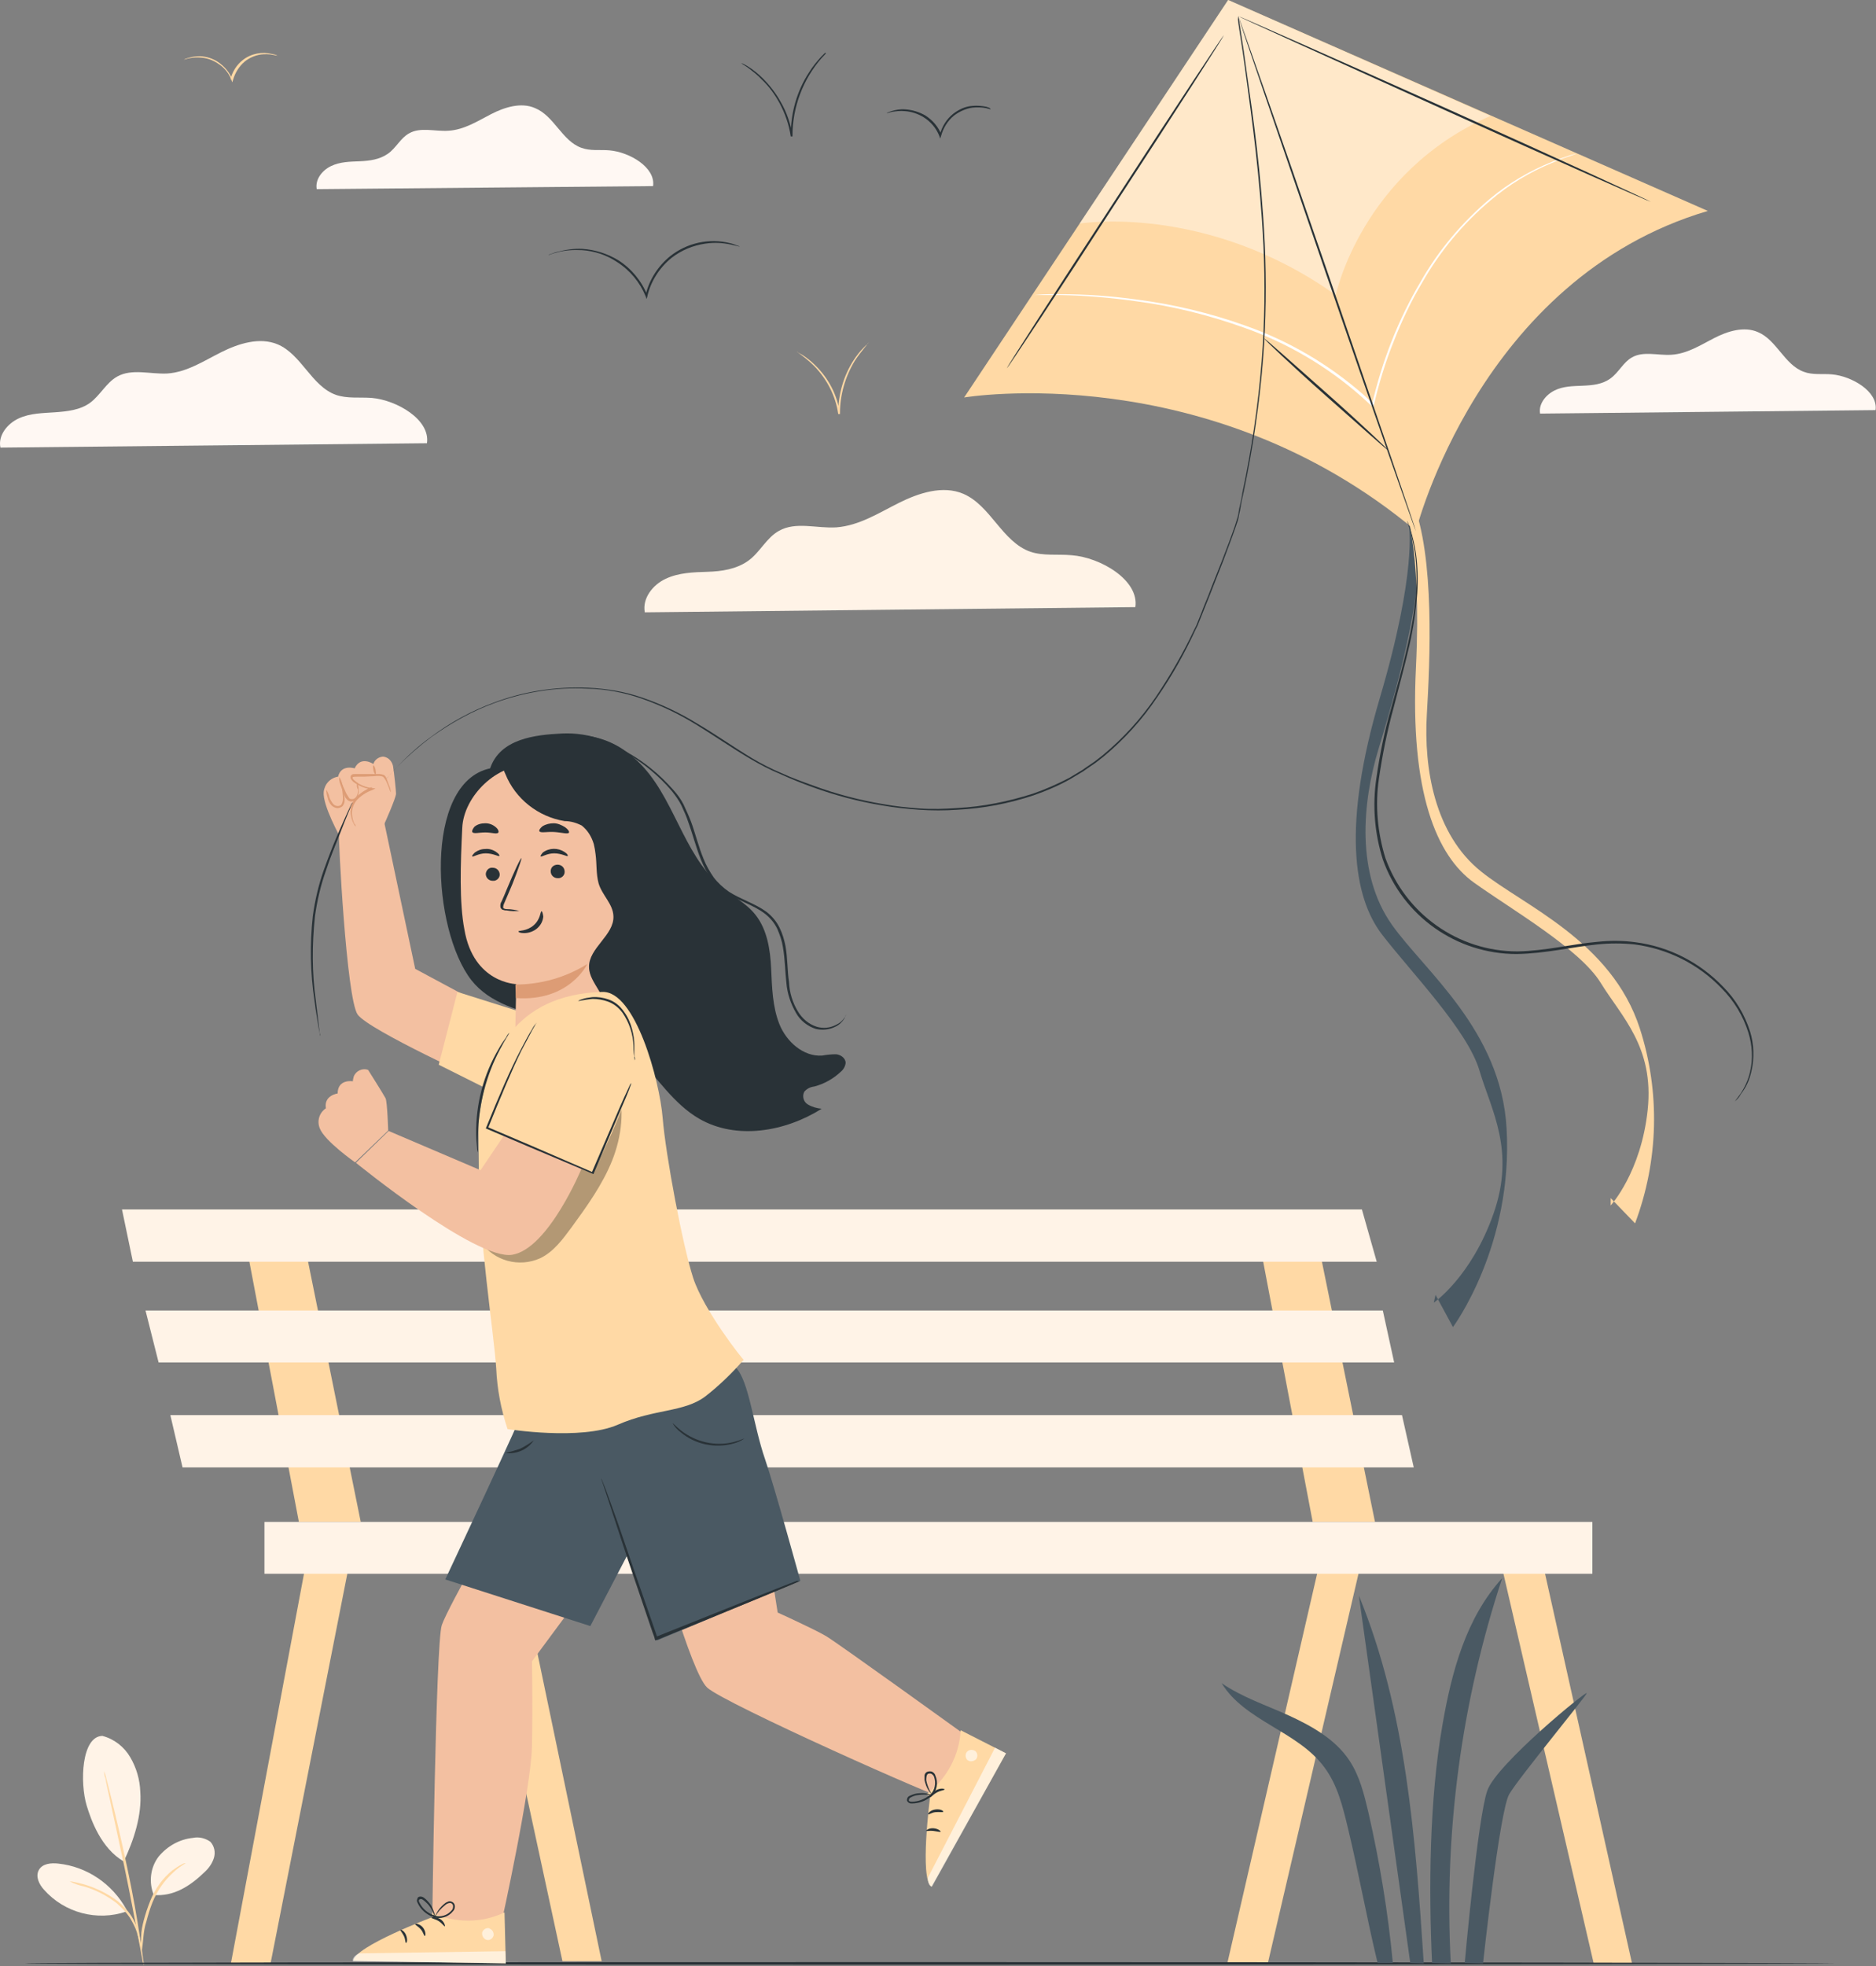 <?xml version="1.0" encoding="UTF-8"?> <!-- Generator: Adobe Illustrator 22.1.0, SVG Export Plug-In . SVG Version: 6.00 Build 0) --> <svg xmlns="http://www.w3.org/2000/svg" xmlns:xlink="http://www.w3.org/1999/xlink" x="0px" y="0px" viewBox="0 0 430.6 451.1" xml:space="preserve"><rect x="0" y="0" width="430.6" height="451.1" fill="#808080" stroke="none"/> <g id="Layer_1"> </g> <g id="Layer_2"> <g> <g id="freepik--background-complete--inject-69_1_"> <path fill="#FFF8F3" d="M149.9,42.7c0.6-4.3-5.4-7.8-10-8.2c-2.2-0.2-4.4,0.2-6.5-0.6c-4.4-1.6-6.2-7.3-10.6-9.1 c-3.2-1.4-7-0.2-10.1,1.4s-6.2,3.6-9.8,3.8c-3.1,0.2-6.4-0.9-9,0.6c-2,1.1-3,3.4-4.9,4.7s-4.1,1.6-6.4,1.7s-4.5,0.1-6.6,1.1 s-3.7,3.1-3.3,5.3L149.9,42.7z"></path> <path fill="#FFF8F3" d="M430.5,94.1c0.6-4.3-5.5-7.8-10-8.2c-2.2-0.2-4.4,0.2-6.5-0.6c-4.4-1.6-6.2-7.3-10.5-9.1 c-3.2-1.4-7-0.2-10.1,1.4s-6.2,3.6-9.8,3.8c-3,0.2-6.4-0.9-9,0.6c-2,1.1-3,3.4-4.9,4.8s-4.1,1.6-6.4,1.7s-4.5,0.1-6.5,1.1 s-3.7,3.1-3.3,5.3L430.5,94.1z"></path> <path fill="#FFF3E7" d="M260.6,139.3c0.9-6.2-8-11.4-14.6-11.9c-3.2-0.3-6.5,0.2-9.5-0.8c-6.5-2.3-9.1-10.6-15.4-13.3 c-4.7-2-10.2-0.2-14.8,2.1s-9.1,5.2-14.3,5.6c-4.5,0.3-9.3-1.4-13.2,0.8c-2.9,1.6-4.4,5-7.1,6.9s-6,2.4-9.3,2.5s-6.6,0.2-9.6,1.6 s-5.4,4.5-4.8,7.7L260.6,139.3z"></path> <path fill="#FFF8F3" d="M98,101.7c0.8-5.4-6.9-9.9-12.7-10.4c-2.8-0.2-5.6,0.2-8.2-0.7c-5.6-2-7.9-9.3-13.4-11.6 c-4.1-1.7-8.9-0.2-12.9,1.8s-7.9,4.6-12.4,4.9c-3.9,0.2-8.1-1.2-11.5,0.7c-2.5,1.4-3.9,4.3-6.2,6s-5.3,2-8.1,2.2S6.9,94.8,4.3,96 s-4.8,3.9-4.2,6.7L98,101.7z"></path> <polygon fill="#FFD9A5" points="303.7,355.1 281.7,450.5 291,450.5 313,356 "></polygon> <polygon fill="#FFD9A5" points="343.7,355.1 365.8,450.5 374.6,450.5 353.3,355.1 "></polygon> <polygon fill="#FFD9A5" points="288.8,283.5 301.3,349.2 315.6,349.2 302.2,283.5 "></polygon> <polygon fill="#FFD9A5" points="70.9,355.1 53,450.5 62.1,450.5 80.9,355.1 "></polygon> <polygon fill="#FFD9A5" points="108.6,355.1 129.1,450 138.1,450 118.3,355.1 "></polygon> <polygon fill="#FFD9A5" points="56.1,283.5 68.6,349.2 82.8,349.2 69.5,283.5 "></polygon> <polygon fill="#FFF3E7" points="28,277.5 30.5,289.5 316,289.5 312.6,277.5 "></polygon> <polygon fill="#FFF3E7" points="33.4,300.7 36.4,312.6 320,312.6 317.4,300.7 "></polygon> <polygon fill="#FFF3E7" points="39.1,324.7 41.9,336.7 324.5,336.7 321.8,324.7 "></polygon> <rect x="60.7" y="349.2" fill="#FFF3E7" width="304.8" height="11.9"></rect> <path fill="#FFF3E7" d="M23.5,398.3c2.7,0.7,5,2.5,6.4,4.9c1.4,2.4,2.2,5.1,2.3,7.9c0.4,5.4-1.5,11.2-3.8,16 c-5.2-3-7.5-9.5-8.5-12.8C18.3,409,18.7,398.4,23.5,398.3"></path> <path fill="#FFF3E7" d="M35.3,434.8c-1.2-2.9-0.8-6.3,1.1-8.8c2-2.4,4.8-4,7.9-4.3c1.4-0.3,2.9,0.1,4,0.9c0.9,1,1.2,2.4,0.8,3.7 c-0.4,1.3-1.2,2.4-2.2,3.3C43.6,432.8,39.8,435.2,35.3,434.8"></path> <path fill="#FFD9A5" d="M32.5,447.9c-0.1-1.2-0.2-2.4-0.1-3.5c0-1.3,0.3-2.6,0.6-3.8c0.4-1.5,0.9-3,1.5-4.5 c1.1-2.7,2.8-5.1,5-6.9c0.7-0.5,1.4-1,2.2-1.4c0.3-0.2,0.6-0.3,0.9-0.3c0,0.1-1.2,0.6-2.8,2.1c-2.1,1.9-3.7,4.2-4.8,6.9 c-0.6,1.5-1,2.9-1.4,4.4c-0.4,1.2-0.6,2.5-0.7,3.7C32.8,445.6,32.7,446.8,32.5,447.9z"></path> <path fill="#FFD9A5" d="M23.9,406.4c0.2,0.6,0.4,1.1,0.5,1.7c0.3,1.1,0.7,2.7,1.2,4.7c1,4,2.3,9.6,3.6,15.7s2.3,11.8,2.9,15.9 c0.3,2,0.6,3.7,0.7,4.8c0.1,0.6,0.2,1.2,0.2,1.8c-0.2-0.6-0.3-1.2-0.4-1.8l-0.9-4.8c-0.8-4.1-1.8-9.6-3.1-15.8 s-2.5-11.6-3.4-15.8c-0.4-1.9-0.8-3.5-1-4.8C24,407.6,23.9,407,23.9,406.4z"></path> <path fill="#FFF3E7" d="M29,438.1c-3.2-5.8-9-9.8-15.6-10.5c-1.7-0.2-3.7,0-4.5,1.5s0.1,3.3,1.2,4.5c4.7,5.3,12.2,7.3,18.9,5"></path> <path fill="#FFD9A5" d="M16,431.7c0.3,0,0.6,0,0.9,0.1c0.6,0.1,1.4,0.3,2.5,0.6c2.7,0.8,5.3,2.1,7.6,3.8c1.2,1,2.3,2.1,3.2,3.5 c1.1,1.8,1.8,3.9,2.1,6c0.1,0.3,0.1,0.6,0,0.9c-0.1,0-0.3-1.3-0.9-3.3c-0.4-1.2-1-2.3-1.6-3.3c-0.8-1.2-1.9-2.3-3-3.3 c-2.2-1.7-4.7-3-7.3-3.8C18.1,432.6,17,432.2,16,431.7z"></path> <path fill="#FFD9A5" d="M63.7,12.8c0,0-0.4-0.1-1-0.2c-0.9-0.2-1.9-0.2-2.8-0.1c-1.4,0.2-2.7,0.8-3.7,1.6 c-1.3,1.1-2.2,2.5-2.7,4.2l0,0l-0.2,0.6l-0.2-0.6c-0.6-1.6-1.7-2.9-3.2-3.8c-1.2-0.8-2.5-1.2-3.9-1.3c-1.3-0.1-2.6,0.1-3.8,0.5 c0.3-0.2,0.6-0.3,1-0.4c0.9-0.3,1.9-0.4,2.8-0.4c1.4,0.1,2.8,0.5,4,1.3c1.5,1,2.7,2.4,3.3,4h-0.4l0,0c0.4-1.7,1.4-3.3,2.8-4.4 c1.9-1.5,4.4-2,6.8-1.4C63.1,12.5,63.4,12.6,63.7,12.8z"></path> <path fill="#FFD9A5" d="M199.4,78.6c-0.3,0.4-0.6,0.7-0.9,1.1c-0.8,1-1.6,2-2.3,3.1c-2.2,3.6-3.4,7.8-3.4,12v0.2h-0.4 c-0.6-4.2-2.6-8-5.5-11c-1.2-1.2-2.6-2.3-4-3.3c0.1,0,0.2,0.1,0.3,0.2c0.2,0.1,0.5,0.3,0.9,0.5c1.1,0.7,2.1,1.5,3,2.4 c3.1,3,5.1,6.9,5.7,11.1h-0.4v-0.1c0-4.3,1.2-8.5,3.5-12.1c0.7-1.1,1.5-2.1,2.4-3c0.3-0.3,0.6-0.6,0.8-0.7 C199.2,78.7,199.3,78.7,199.4,78.6z"></path> </g> <g id="freepik--Floor--inject-69_1_"> <path fill="#293237" d="M421.4,450.5c0,0.1-93.1,0.3-207.9,0.3S5.7,450.7,5.7,450.5s93.1-0.3,207.9-0.3S421.4,450.4,421.4,450.5z "></path> </g> <g id="freepik--Birds--inject-69_1_"> <path fill="#293237" d="M169.8,56.6c0,0-0.7-0.2-2.1-0.5c-1.9-0.4-3.8-0.5-5.8-0.2c-2.8,0.4-5.5,1.5-7.8,3.3 c-2.7,2.2-4.7,5.3-5.5,8.7V68l-0.2,0.6l-0.2-0.6c-1.3-3.2-3.6-6-6.6-7.9c-2.4-1.6-5.1-2.5-8-2.7c-1.9-0.1-3.9,0-5.7,0.5 c-1.3,0.3-2,0.7-2,0.6c0.2-0.1,0.3-0.2,0.5-0.2c0.5-0.2,1-0.4,1.5-0.5c1.9-0.5,3.8-0.8,5.8-0.7c2.9,0.2,5.7,1.1,8.2,2.6 c3,1.9,5.4,4.8,6.7,8.1h-0.4v-0.1c0.8-3.5,2.8-6.6,5.6-8.9c3.9-3.1,9-4.2,13.8-3c0.5,0.1,1,0.3,1.5,0.5 C169.5,56.4,169.7,56.5,169.8,56.6z"></path> <path fill="#293237" d="M227.4,25.1c0,0-0.4-0.1-1.1-0.3c-1-0.2-2.1-0.2-3.1-0.1c-1.5,0.2-3,0.9-4.2,1.8c-1.5,1.2-2.5,2.9-3,4.7 l0,0l-0.2,0.6l-0.2-0.6c-0.7-1.8-2-3.3-3.6-4.3c-1.3-0.8-2.8-1.3-4.3-1.4c-1-0.1-2.1,0-3.1,0.2c-0.7,0.2-1.1,0.3-1.1,0.3 s0.1-0.1,0.3-0.2c0.3-0.1,0.5-0.2,0.8-0.3c1-0.3,2.1-0.5,3.2-0.4c1.6,0.1,3.2,0.6,4.6,1.4c1.7,1.1,3,2.6,3.7,4.5h-0.4v0 c0.5-2,1.6-3.7,3.1-4.9c1.3-1,2.8-1.7,4.4-1.8c1.1-0.1,2.2,0,3.2,0.2c0.3,0.1,0.6,0.2,0.8,0.3C227.3,25,227.4,25.1,227.4,25.1z"></path> <path fill="#293237" d="M189.7,12.1c0,0-0.4,0.5-1.1,1.2c-4.3,4.9-6.7,11.3-6.7,17.8v0.2h-0.4c-0.4-2.7-1.3-5.3-2.6-7.7 c-1.1-2-2.4-3.8-4-5.3c-1-1.1-2.2-2-3.4-2.9c-0.5-0.3-0.9-0.6-1.4-0.9c0.1,0,0.2,0.1,0.4,0.1c0.2,0.1,0.6,0.3,1.1,0.6 c1.3,0.8,2.5,1.8,3.5,2.8c1.6,1.6,3,3.4,4.1,5.4c1.4,2.4,2.3,5.1,2.7,7.8h-0.4v-0.2c0-5.1,1.4-10.1,4.2-14.4 c0.8-1.3,1.8-2.5,2.8-3.6c0.4-0.4,0.7-0.7,0.9-0.9C189.5,12.3,189.6,12.2,189.7,12.1z"></path> </g> <g id="freepik--Plant--inject-69_1_"> <path fill="#4A5963" d="M311.9,366.1c3.9,28.1,7.9,56.2,11.8,84.3l3.1,0.1C324.9,421.8,322.8,392.6,311.9,366.1z"></path> <path fill="#4A5963" d="M344.8,362.1c-8.3,9.1-11.6,21.5-13.7,33.6c-3,17.1-3.2,37.4-2.4,54.7l4.3,0.1 C331.4,420.6,335.4,390.6,344.8,362.1z"></path> <path fill="#4A5963" d="M314.1,415.9c-1-4.2-2-8.4-4.4-12c-3.2-4.8-8.5-7.8-13.7-10.2s-10.8-4.2-15.6-7.5 c5.3,8.7,17.4,11,23.5,19.2c3.1,4.1,4.3,9.1,5.5,14.1c2.6,10.8,4.2,20.1,6.8,30.9h3.5C318.6,438.8,316.7,427.3,314.1,415.9z"></path> <path fill="#4A5963" d="M336.2,450.4c0,0,3-33.5,5.2-39.6s23-23.1,22.8-22.3s-15.6,19.4-17.8,23.2s-6,38.8-6,38.8L336.2,450.4z"></path> </g> <g id="freepik--Character--inject-69_1_"> <path fill="#F3C0A1" d="M77.8,191c-0.2,0.6,1.7,38.2,4.3,41.8s29.2,15.7,29.2,15.7l7.1-13.8l-23.1-12.4l-7.1-33.6L77.8,191z"></path> <polygon fill="#FFD9A5" points="124,233.6 105,227.6 100.7,244.3 113.1,250.5 "></polygon> <path fill="#F3C0A1" d="M117.3,343.5c-0.4,0.6-14.5,25.2-15.9,29.4s-2.2,69.3-2.2,69.3l15.9-1c0,0,6.8-30.8,7-40.5s0-19.5,0-19.5 l22.2-30L117.3,343.5z"></path> <path fill="#F3C0A1" d="M150.6,354.4c0,0,7.9,29.2,11.7,32.8s54.6,26.2,54.6,25.4s4.8-14.4,4.8-14.4s-29.4-21.2-32.1-22.8 s-11.1-5.4-11.1-5.4l-3.2-20.4L150.6,354.4z"></path> <path fill="#4A5963" d="M131.9,323c0,0.6,18.9,53.4,18.9,53.4l32.9-13.7c0,0-5.9-21.5-8.1-27.9c-2.7-7.8-3.7-18-6.7-21 c-1.8-1.8-3.3-3.8-4.6-5.9L131.9,323z"></path> <path fill="#4A5963" d="M120.4,322.8c0.2,0.5-18.2,39.6-18.2,39.6l33.3,10.7l9.6-18.4l-5.3-26.5L120.4,322.8z"></path> <path fill="#293237" d="M183.7,362.7c-0.2,0.1-0.4,0.2-0.6,0.3l-1.9,0.8l-7,2.9l-23.5,9.6l-0.3,0.1l-0.1-0.3 c-0.1-0.5-0.3-1-0.5-1.5c-3.3-9.7-6.3-18.5-8.4-25l-2.5-7.6c-0.3-0.9-0.5-1.5-0.7-2.1c-0.1-0.2-0.2-0.5-0.2-0.7 c0,0,0.1,0.2,0.3,0.7l0.8,2l2.7,7.5c2.2,6.4,5.2,15.2,8.6,24.9l0.5,1.5l-0.4-0.2l23.5-9.4l7.1-2.8l1.9-0.7 C183.3,362.8,183.5,362.8,183.7,362.7z"></path> <path fill="#293237" d="M170.8,330.1c-0.7,0.5-1.6,0.9-2.4,1.1c-4.3,1.2-8.9,0.2-12.2-2.6c-0.7-0.5-1.3-1.2-1.8-2 c0.1-0.1,0.7,0.7,2,1.7c3.4,2.6,7.8,3.6,11.9,2.6C169.9,330.5,170.8,330,170.8,330.1z"></path> <path fill="#293237" d="M122.5,330.5c-1.4,2.1-3.9,3.2-6.5,2.9c1.2-0.3,2.3-0.6,3.4-1C120.5,331.9,121.5,331.2,122.5,330.5z"></path> <path fill="#293237" d="M112.5,176.3c2.3-6.8,10.3-7.7,16.5-8c6.4-0.3,12.6,2,17.3,6.3c8.4,7.9,10.3,21.2,19.1,28.7 c2.6,2.3,5.9,3.9,8,6.6c2.7,3.4,3.4,8,3.6,12.3s0.3,8.8,1.9,12.8s5.5,7.5,9.8,7.2c1.1-0.2,2.2-0.3,3.2-0.3c1.1,0.1,2.2,0.9,2.2,2 c-0.1,0.8-0.5,1.5-1.1,2c-1.7,1.6-3.8,2.8-6.1,3.4c-0.9,0.1-1.7,0.5-2.3,1.2c-0.5,1-0.2,2.3,0.8,2.9c1,0.6,2.1,0.9,3.2,1 c-8.4,5.3-19.6,7.2-28.1,2.3c-5.9-3.4-9.7-9.5-14.5-14.5c-9.4-9.9-29.4-6.6-37.8-17.3C99.2,213.4,97.1,179.6,112.5,176.3"></path> <path fill="#F3C0A1" d="M106.1,190c0.3-7.4,8.2-15,15.6-14.3l24,4.1v4l-0.6,49.4l0,0c0,0-1.8,16-15.2,15.3 c-12.1-0.6-11.6-13.4-11.6-13.4l0.2-9.3c0,0-9.8-0.2-11.9-12.5C105.4,207.1,105.7,198.2,106.1,190z"></path> <path fill="#293237" d="M111.5,200.5c0,0.9,0.7,1.6,1.6,1.6c0.8,0.1,1.6-0.6,1.6-1.4c0,0,0,0,0,0c0-0.9-0.7-1.6-1.6-1.6 C112.3,199,111.6,199.6,111.5,200.5C111.5,200.5,111.5,200.5,111.5,200.5z"></path> <path fill="#293237" d="M108.4,196.5c0.2,0.2,1.4-0.7,3.1-0.7s3,0.8,3.1,0.6s-0.1-0.5-0.7-0.9c-0.7-0.5-1.6-0.8-2.5-0.7 c-0.9,0-1.7,0.3-2.4,0.8C108.5,196.1,108.3,196.4,108.4,196.5z"></path> <path fill="#293237" d="M126.4,199.9c0,0.9,0.7,1.6,1.6,1.6c0.8,0.1,1.6-0.6,1.6-1.4c0,0,0,0,0-0.1c0-0.9-0.7-1.6-1.6-1.6 C127.1,198.4,126.4,199,126.4,199.9C126.4,199.9,126.4,199.9,126.4,199.9z"></path> <path fill="#293237" d="M124.1,196.5c0.2,0.2,1.4-0.7,3.1-0.7s3,0.8,3.1,0.6s-0.1-0.5-0.7-0.9c-1.5-1-3.5-1-5,0.1 C124.2,196.1,124,196.4,124.1,196.5z"></path> <path fill="#293237" d="M119.2,209c-0.9-0.2-1.8-0.4-2.8-0.4c-0.4,0-0.9-0.1-0.9-0.4s0.1-0.7,0.3-1.1l1.2-2.8 c0.5-1,2.7-6.8,2.7-7.4c-0.2-0.1-1.7,3.1-3.4,7.2c-0.4,1-0.8,1.9-1.2,2.8c-0.3,0.4-0.3,1-0.2,1.4c0.2,0.3,0.4,0.5,0.7,0.5 c0.2,0.1,0.5,0.1,0.7,0.1C117.3,209.1,118.2,209.1,119.2,209z"></path> <path fill="#DD9C75" d="M118.3,225.9c5.8,0,11.5-1.6,16.5-4.7c0,0-4.1,8.7-16.4,7.8L118.3,225.9z"></path> <path fill="#293237" d="M124.3,209.1c-0.3,0-0.2,1.8-1.8,3.2s-3.5,1.2-3.5,1.4s0.4,0.4,1.3,0.4c1.1,0,2.2-0.4,3-1.1 c0.8-0.7,1.3-1.6,1.4-2.7C124.6,209.5,124.4,209,124.3,209.1z"></path> <path fill="#293237" d="M123.8,190.7c0.2,0.5,1.7,0.1,3.4,0.2s3.3,0.6,3.4,0.1c0.1-0.2-0.2-0.7-0.9-1.2c-0.8-0.5-1.7-0.9-2.6-0.9 c-0.9,0-1.8,0.2-2.6,0.7C123.9,190.1,123.7,190.5,123.8,190.7z"></path> <path fill="#293237" d="M108.4,190.9c0.3,0.5,1.5,0.1,3,0.1s2.7,0.5,3,0c0.1-0.2,0-0.7-0.6-1.2c-0.7-0.6-1.5-0.9-2.4-0.9 c-0.9,0-1.8,0.2-2.5,0.8C108.5,190.2,108.3,190.6,108.4,190.9z"></path> <path fill="#293237" d="M150.9,187.8h-0.5c0.2-3.1-0.3-6.2-1.5-9c-2.2-5-7.1-8.4-12.2-9.6s-10.4-0.7-15.5,0.4 c-2.4,0.5-5.2,1.6-5.8,4.1c-0.2,1.3,0,2.7,0.6,3.9c2.3,5.7,7.5,9.8,13.6,10.8c1.4,0,2.7,0.4,3.9,1c1.4,1.1,2.3,2.6,2.8,4.3 c0.2,0.8,0.3,1.5,0.4,2.3c0.3,2.2,0.1,4.5,0.7,6.7c0.8,2.7,3.3,4.7,3.4,7.5c0.2,4.4-5.7,7.3-5.6,11.7c0,1.9,1.2,3.6,2.2,5.3 s1.8,3.7,1,5.5c-0.5,0.9-1.1,1.7-1.7,2.5c-1.6,2.8,0.3,6.8,3.4,7.9s6.6-0.1,9-2.4s3.7-5.3,4.8-8.4 C158.8,217.6,157.7,201.6,150.9,187.8z"></path> <path fill="#293237" d="M194.2,232.8c0,0,0,0.1-0.1,0.2c-0.1,0.2-0.2,0.5-0.3,0.7c-0.5,0.8-1.2,1.5-2.1,1.9 c-1.4,0.7-3,0.8-4.4,0.5c-1.9-0.6-3.6-1.9-4.6-3.7c-1.2-2.1-2-4.4-2.2-6.9c-0.3-2.6-0.3-5.4-0.8-8.2c-0.2-1.4-0.7-2.8-1.3-4.2 c-0.7-1.4-1.6-2.5-2.9-3.5c-2.5-1.9-5.7-2.8-8.6-4.6c-1.4-0.9-2.7-2.1-3.7-3.4c-0.9-1.3-1.7-2.8-2.3-4.3c-1.2-3-1.9-5.9-2.9-8.6 c-0.4-1.3-1-2.6-1.6-3.9c-0.6-1.2-1.4-2.3-2.2-3.3c-1.5-1.8-3.3-3.5-5.1-5c-2.7-2.2-5.6-4-8.7-5.5c-0.9-0.4-1.7-0.7-2.6-1 l-0.7-0.2l-0.2-0.1c1.3,0.2,2.5,0.6,3.6,1.2c3.2,1.4,6.2,3.2,8.9,5.4c1.9,1.5,3.6,3.2,5.2,5c0.9,1,1.7,2.1,2.3,3.3 c0.6,1.3,1.2,2.6,1.7,3.9c1,2.7,1.7,5.7,2.9,8.6c0.6,1.5,1.4,2.9,2.3,4.2c1,1.3,2.2,2.4,3.5,3.3c2.8,1.8,6,2.7,8.6,4.6 c1.3,1,2.3,2.2,3,3.6c0.7,1.4,1.1,2.8,1.4,4.3c0.5,2.9,0.4,5.7,0.8,8.2c0.1,2.4,0.8,4.7,2,6.7c1,1.7,2.5,3,4.4,3.6 c1.4,0.4,2.9,0.3,4.3-0.4c0.9-0.4,1.6-1,2.1-1.8C194.1,233.2,194.2,232.8,194.2,232.8z"></path> <path fill="#FFD9A5" d="M159.1,293.2c-2.4-7.4-6.3-28.1-7-36.7s-6.3-29.3-13.9-28.9h-0.2c-19.6,0.7-26.6,14.2-28.2,30.3l0.1,10.7 c-0.1,14.8,3.5,37.5,4,45.4c0.2,4.7,1.1,9.4,2.6,13.9c0,0,16.8,2.7,25.3-1s15.2-2.8,20.1-6.5c3.2-2.5,6.1-5.3,8.8-8.4 C170.5,312,161.5,300.6,159.1,293.2z"></path> <g opacity="0.3"> <path d="M141.6,248.7c-11.1,10-15.4,26.6-28.2,34.5l-3,1.8c3,4.3,8.7,5.9,13.6,3.7c3.1-1.5,5.2-4.4,7.2-7.1 c3.5-4.8,7.1-9.8,9.3-15.3S143.5,254.3,141.6,248.7z"></path> </g> <path fill="#FFD9A5" d="M139.7,228.4c-0.4,0-11.9,0-16.4,6.1c-4,5.4-11.4,24.3-11.4,24.3l24.2,10.4c0,0,5.6-11.2,8-18.6 C146.7,242.2,144.7,228.5,139.7,228.4z"></path> <path fill="#F3C0A1" d="M89.2,259.5l21.1,9l5.4-8l17.8,7.6c0,0-7.6,18.4-15.9,19.8s-35.9-21.1-35.9-21.1L89.2,259.5z"></path> <path fill="#F3C0A1" d="M84.5,245.5c-1.3-0.5-2.8,0.2-3.3,1.5c-0.1,0.4-0.2,0.7-0.2,1.1c0,0-3.5-0.6-3.5,2.8c0,0-3.2,0.4-2.7,3.4 c-1.5,1-2.1,2.9-1.4,4.6c1.1,2.9,8.1,7.8,8.1,7.8l7.6-7.3c0,0-0.2-6.6-0.6-7.4S84.5,245.5,84.5,245.5z"></path> <path fill="#293237" d="M144.9,248.5c0,0,0,0.1-0.1,0.4s-0.3,0.7-0.4,1.1c-0.4,1-1,2.5-1.8,4.3l-6.3,14.9l-0.1,0.2l-0.2-0.1 l-14.2-6l-10.1-4.3l-0.2-0.1l0.1-0.2c2.9-7.2,5.6-13.4,7.8-17.6c1.1-2.1,2-3.8,2.7-4.9c0.3-0.6,0.6-1,0.8-1.2 c0.1-0.1,0.2-0.3,0.3-0.4c0,0-0.4,0.6-1,1.7s-1.5,2.8-2.6,4.9c-2.1,4.3-4.7,10.5-7.6,17.7l-0.1-0.3l10.1,4.3l14.1,6.1l-0.3,0.1 l6.4-14.9c0.8-1.8,1.4-3.2,1.9-4.2l0.5-1.1C144.7,248.8,144.8,248.6,144.9,248.5z"></path> <path fill="#293237" d="M145.7,243.3c-0.2-1.1-0.3-2.2-0.3-3.4c-0.1-2.7-1-5.3-2.5-7.5c-0.9-1.2-2-2.1-3.4-2.6 c-1.1-0.4-2.3-0.6-3.5-0.6c-1.1,0.1-2.2,0.3-3.3,0.5c0.2-0.2,0.5-0.3,0.8-0.4c0.8-0.3,1.6-0.4,2.4-0.5c1.3-0.1,2.5,0.1,3.7,0.5 c1.5,0.5,2.7,1.5,3.6,2.8c0.9,1.2,1.5,2.6,1.9,4.1c0.3,1.2,0.5,2.4,0.5,3.7c0,1,0,1.9,0,2.5C145.8,242.7,145.8,243,145.7,243.3z"></path> <path fill="#293237" d="M116.9,237c0.1,0-0.9,1.4-2.1,3.7c-3.2,6-4.9,12.7-5.1,19.5c-0.1,2.6,0.1,4.2,0,4.2 c-0.1-0.4-0.2-0.7-0.2-1.1c-0.1-1-0.2-2.1-0.2-3.1c-0.1-6.9,1.7-13.7,5.2-19.6c0.5-0.9,1.1-1.8,1.7-2.6 C116.4,237.5,116.6,237.3,116.9,237z"></path> <path fill="#FFD9A5" d="M212.6,411.7l0.9,0.5c0,0-2.5,18.9,0.3,20.7l17.1-30.6l-10.4-5.3C220.2,402.8,217.3,408.2,212.6,411.7z"></path> <g opacity="0.6"> <path fill="#FFFFFF" d="M222,401.9c0.5-0.5,1.3-0.5,1.9-0.1c0.5,0.5,0.6,1.3,0.1,1.9c-0.6,0.5-1.4,0.6-2,0.1 c-0.5-0.6-0.5-1.5,0.1-2c0,0,0,0,0,0"></path> </g> <g opacity="0.6"> <path fill="#FFFFFF" d="M230.9,402.3l-2.5-1.3L213,430.8c0,0-0.2,1.7,0.9,2.1L230.9,402.3z"></path> </g> <path fill="#293237" d="M213.5,412.4c0.1,0.1,0.6-0.6,1.5-1.1s1.7-0.5,1.8-0.7s-1-0.4-2,0.2S213.4,412.3,213.5,412.4z"></path> <path fill="#293237" d="M213.1,416.3c0.1,0.1,0.7-0.4,1.6-0.5s1.7,0.1,1.8-0.1s-0.7-0.7-1.9-0.5S212.9,416.2,213.1,416.3z"></path> <path fill="#293237" d="M215.9,420.3c0.1-0.1-0.5-0.7-1.6-0.8s-1.8,0.5-1.7,0.6s0.8-0.1,1.6,0S215.8,420.4,215.9,420.3z"></path> <path fill="#293237" d="M213.8,411.6c0,0-0.3-0.2-0.6-0.7c-0.5-0.7-0.8-1.6-1-2.5c0-0.3,0-0.6,0-0.9c0-0.4,0.2-0.7,0.5-0.9 c0.4-0.2,0.8-0.2,1.2-0.1c0.4,0.2,0.7,0.5,0.8,0.9c0.7,1.6,0.4,3.5-0.9,4.7c-1.2,1.1-2.9,1.7-4.5,1.7c-0.2,0-0.4,0-0.6-0.1 c-0.2-0.1-0.4-0.3-0.5-0.5c-0.1-0.4,0.1-0.9,0.5-1.1c0.6-0.3,1.2-0.5,1.8-0.6c0.9-0.1,1.8-0.1,2.6,0.1c0.3,0.1,0.6,0.2,0.9,0.4 c-1.1-0.3-2.3-0.3-3.5-0.1c-0.6,0.1-1.1,0.3-1.6,0.6c-0.2,0.1-0.3,0.4-0.3,0.6c0,0.2,0.3,0.3,0.7,0.3c1.5,0,3-0.6,4.2-1.6 c1.1-1,1.4-2.7,0.9-4.1c-0.1-0.3-0.3-0.5-0.6-0.7c-0.2-0.1-0.5-0.1-0.8,0c-0.4,0.3-0.4,1-0.4,1.5 C212.8,409.5,213.2,410.6,213.8,411.6z"></path> <path fill="#FFD9A5" d="M99.2,438.9v1c0,0-17.8,6.7-18.1,10l35,0.6l-0.3-11.7C110.6,441.3,104.5,441.3,99.2,438.9z"></path> <g opacity="0.6"> <path fill="#FFFFFF" d="M112.3,442.5c0.7,0.2,1.1,0.9,1,1.6c-0.2,0.7-0.9,1.2-1.6,1c-0.7-0.2-1.2-1-1-1.8 c0.3-0.7,1.1-1.1,1.8-0.8"></path> </g> <g opacity="0.6"> <path fill="#FFFFFF" d="M116.1,450.5l-0.1-2.8l-33.6,0.5c0,0-1.6,0.7-1.4,1.8L116.1,450.5z"></path> </g> <path fill="#293237" d="M99,440c0,0.2,0.9,0.3,1.7,0.8s1.3,1.3,1.4,1.2s-0.1-1.1-1.1-1.7S99,439.9,99,440z"></path> <path fill="#293237" d="M95.3,441.5c0,0.2,0.7,0.5,1.3,1.2s0.7,1.5,0.9,1.5s0.3-1-0.4-1.9S95.3,441.3,95.3,441.5z"></path> <path fill="#293237" d="M93.2,445.8c0.2,0,0.4-0.8,0-1.8s-1.2-1.3-1.3-1.2s0.4,0.6,0.8,1.4S93,445.8,93.2,445.8z"></path> <path fill="#293237" d="M99.8,439.9c0-0.3,0.2-0.6,0.4-0.9c0.4-0.8,1-1.5,1.7-2.1c0.2-0.2,0.5-0.4,0.8-0.5c0.3-0.2,0.7-0.2,1.1,0 c0.4,0.2,0.6,0.6,0.6,1c0,0.4-0.1,0.8-0.4,1.1c-1.1,1.4-2.9,1.9-4.5,1.4c-1.6-0.6-2.9-1.7-3.6-3.2c-0.1-0.2-0.2-0.4-0.2-0.6 c0-0.2,0.1-0.5,0.2-0.7c0.3-0.3,0.8-0.3,1.2-0.1c0.5,0.3,1,0.8,1.4,1.3c0.6,0.7,0.9,1.5,1.2,2.4c0.1,0.3,0.1,0.7,0.1,1 c-0.3-1.1-0.8-2.2-1.6-3.1c-0.4-0.4-0.8-0.8-1.3-1.1c-0.2-0.1-0.5-0.1-0.7,0.1c-0.1,0.1-0.1,0.4,0.1,0.7c0.7,1.4,1.9,2.4,3.4,2.9 c1.4,0.5,3,0,4-1.2c0.2-0.2,0.3-0.5,0.3-0.9c0-0.3-0.1-0.5-0.4-0.7c-0.4-0.2-1.1,0.1-1.4,0.4C101.2,437.9,100.4,438.8,99.8,439.9 z"></path> <path fill="#F3C0A1" d="M87.9,173.6c-1,0.1-1.9,0.7-2.2,1.7c0,0-2.9-2-4.3,1c0,0-3.1-1-3.8,1.9c-1.8,0.3-3.1,1.7-3.3,3.5 c-0.3,3.1,3.9,10.6,3.9,10.6l10-3.2c0,0,2.7-6,2.7-7c0-0.7-0.4-4.5-0.7-6.4C89.9,174.5,89,173.7,87.9,173.6z"></path> <path fill="#F3C0A1" d="M89.8,181.6c-0.3-1-0.7-2-1.1-2.9c-0.1-0.3-0.4-0.6-0.7-0.8c-0.3-0.1-0.7-0.2-1-0.2c-1.9,0-3.7,0-5.6,0.1 c-0.3,0-0.5,0.1-0.7,0.3c-0.2,0.3,0.1,0.6,0.4,0.9c1.2,1,2.7,1.7,4.3,1.9c-1.6,0.8-3.4,1.6-4.2,3.2c-0.5,0.9-0.6,1.9-0.5,2.9 c0.1,1,0.5,1.9,1,2.8"></path> <path fill="#DD9C75" d="M81.7,189.7c-0.2-0.2-0.4-0.4-0.5-0.7c-0.4-0.7-0.6-1.5-0.7-2.3c-0.1-1.3,0.2-2.5,1-3.5 c1-1.1,2.3-2,3.8-2.6l0.1,0.5c-1-0.1-2.1-0.4-3-0.9c-0.4-0.2-0.9-0.5-1.3-0.8c-0.2-0.2-0.4-0.4-0.5-0.6c-0.2-0.3-0.2-0.8,0.1-1 c0.2-0.2,0.5-0.2,0.8-0.2h0.7h1.3h2.4H87c0.4,0,0.7,0.1,1.1,0.2c0.3,0.2,0.5,0.5,0.6,0.8c0.1,0.3,0.2,0.5,0.3,0.8 c0.2,0.5,0.3,0.9,0.5,1.3c0.1,0.4,0.2,0.7,0.2,1.1c-0.2-0.3-0.3-0.7-0.4-1c-0.1-0.3-0.3-0.7-0.5-1.2c-0.2-0.5-0.5-1-0.9-1.4 c-0.6-0.2-1.3-0.2-2-0.1l-2.4,0.1h-1.3c-0.4,0-1,0-1.2,0.1s0,0.5,0.4,0.8c0.4,0.3,0.7,0.6,1.1,0.8c0.9,0.5,1.8,0.8,2.8,0.9 l0.9,0.1l-0.8,0.4c-1.4,0.5-2.6,1.3-3.6,2.4c-0.7,0.9-1.1,2-1,3.2c0.1,0.8,0.2,1.5,0.6,2.2C81.5,189.1,81.6,189.4,81.7,189.7z"></path> <path fill="#DD9C75" d="M78.1,178.9c0.3,0.5,0.5,1.1,0.6,1.7c0.1,0.6,0.3,1.3,0.3,1.9c0.1,0.4,0.1,0.8,0.1,1.2 c0,0.5-0.2,0.9-0.5,1.3c-0.4,0.3-0.9,0.5-1.4,0.4c-0.4-0.1-0.8-0.3-1.1-0.6c-0.5-0.5-0.8-1.2-0.9-1.8c-0.2-0.6-0.3-1.2-0.3-1.8 c0.3,0.5,0.6,1.1,0.7,1.7c0.2,0.6,0.5,1.1,0.9,1.6c0.5,0.5,1.2,0.6,1.8,0.2c0.4-0.6,0.5-1.4,0.4-2.1c-0.1-0.7-0.1-1.4-0.2-1.9 C78.2,180.1,78.1,179.5,78.1,178.9z"></path> <path fill="#DD9C75" d="M82,179.5c0.2,0.5,0.3,1.1,0.3,1.6c0.1,0.6,0,1.3-0.3,1.9c-0.2,0.4-0.5,0.6-0.9,0.8 c-0.5,0.2-0.9,0.1-1.3-0.2c-0.3-0.3-0.6-0.6-0.7-1c-0.2-0.3-0.3-0.7-0.4-1c-0.2-0.6-0.4-1.1-0.6-1.7c-0.2-0.5-0.3-1.1-0.2-1.6 c0.3,0.5,0.5,1,0.6,1.5c0.2,0.5,0.4,1,0.7,1.6c0.2,0.6,0.6,1.2,1,1.8c0.5,0.3,1.1,0.2,1.5-0.3c0,0,0-0.1,0.1-0.1 c0.3-0.5,0.4-1,0.4-1.6C81.8,180.6,81.9,180,82,179.5z"></path> <path fill="#DD9C75" d="M86.2,177.7c-0.1,0-0.4-0.4-0.5-1s-0.1-1.1,0-1.1s0.4,0.4,0.5,1S86.3,177.7,86.2,177.7z"></path> <path fill="#293237" d="M73.5,237.7c-0.1-0.2-0.1-0.4-0.1-0.5c-0.1-0.4-0.2-1-0.3-1.6c-0.2-1.4-0.6-3.4-0.9-5.9 c-1-6.5-1.1-13-0.4-19.5c0.5-3.6,1.3-7.1,2.5-10.5c1.1-3.1,2.2-5.9,3.2-8.2s1.8-4.1,2.4-5.4c0.3-0.6,0.5-1.1,0.7-1.5 c0.1-0.2,0.2-0.3,0.3-0.5c0,0.2-0.1,0.4-0.2,0.5c-0.2,0.4-0.3,0.9-0.6,1.5c-0.6,1.4-1.3,3.2-2.2,5.5s-2.1,5.1-3.1,8.2 c-1.2,3.4-2,6.8-2.5,10.4c-0.7,6.5-0.7,13,0.2,19.4c0.3,2.4,0.5,4.4,0.7,5.9c0.1,0.6,0.1,1.2,0.2,1.6 C73.5,237.3,73.5,237.5,73.5,237.7z"></path> <path fill="#4A5963" d="M329.5,297.1l4,7.4c0,0,13.9-18.7,12.3-45.7c-1.3-22.4-18.8-36-26.3-46.6c-8.3-11.7-6.8-28.1-3.1-40.3 s11-36.8,9.1-51.2h-2.1c0,0,1.9,10.4-6.7,39.5s-6.1,45.6,0.5,54.2s19.7,22,22.4,31.3c2.7,9.1,8.3,18.3,3.2,32.8 s-13.7,20.4-13.7,20.4"></path> <path fill="#FFD9A5" d="M369.7,274.9l5.6,5.8c5.4-14.4,5.8-30.1,1.1-44.7c-6.5-20.1-26.7-28.2-36.4-36 c-10.8-8.6-13.2-23.9-12.5-36s1.9-36.3-3.3-49l-2,0.5c0,0,4.2,9,2.8,37.7s4.8,43.2,13.3,49.3s24.3,15.2,29.1,23 s12.3,14.7,10.8,29.1s-8.5,22-8.5,22"></path> <path fill="#FFD9A5" d="M281.9,0l-60.6,91.2c0,0,55.9-9.4,103.7,30.6c0,0,14.5-57.9,67-73.4L281.9,0z"></path> <path fill="#FFFFFF" d="M361.9,35.2c-0.1,0.1-0.2,0.1-0.4,0.2l-1.1,0.4l-1.8,0.6c-0.7,0.3-1.5,0.6-2.4,1c-5.1,2.1-9.9,5-14.1,8.6 c-6.3,5.3-11.6,11.7-15.7,18.9c-2.5,4.2-4.6,8.6-6.4,13.2c-2,4.9-3.5,9.9-4.7,15l-0.1,0.4l-0.3-0.3l-2.3-2.1 c-7.9-7-17.1-12.4-27-15.9c-8.1-2.9-16.5-5-25-6.1c-5.7-0.8-11.5-1.3-17.3-1.4c-2,0-3.6,0-4.7,0h-1.2c-0.1,0-0.3,0-0.4,0 c0.1,0,0.3,0,0.4,0l1.2-0.1c1.1-0.1,2.7-0.1,4.7-0.1c5.8,0,11.6,0.4,17.4,1.2c8.6,1.1,17,3.1,25.1,6c10,3.5,19.2,8.9,27.2,15.9 l2.3,2.2l-0.4,0.1c2.3-10,6-19.5,11.2-28.3c4.1-7.2,9.5-13.6,15.9-19c4.3-3.6,9.1-6.4,14.3-8.5c0.9-0.3,1.7-0.7,2.4-0.9l1.8-0.6 l1.1-0.3L361.9,35.2z"></path> <g opacity="0.4"> <path fill="#FFFFFF" d="M281.9,0l-34.1,51.3c0,0,29-4.8,58.8,16.4c0,0,5.9-28.1,35.5-41.1L281.9,0z"></path> </g> <path fill="#293237" d="M231.1,84.5c-0.1-0.1,10.9-17.2,24.7-38.3c13.7-21.1,25-38.2,25.1-38.1S270,25.3,256.2,46.4 C242.5,67.6,231.2,84.6,231.1,84.5z"></path> <path fill="#293237" d="M325,121.9c-0.1,0-9.4-26.4-20.6-59S284.1,3.7,284.2,3.7s9.4,26.4,20.6,59S325.1,121.8,325,121.9z"></path> <path fill="#293237" d="M378.9,46.3c-0.1,0.1-21.3-9.3-47.4-21.1S284.2,3.8,284.2,3.7s21.3,9.3,47.4,21S378.9,46.2,378.9,46.3z"></path> <path fill="#293237" d="M318.6,103.3c-0.1,0.1-6.5-5.6-14.4-12.6s-14.1-12.9-14-13s6.5,5.6,14.4,12.6S318.7,103.2,318.6,103.3z"></path> <path fill="#293237" d="M398.2,252.7c0,0,0.1-0.1,0.3-0.4c0.3-0.4,0.6-0.8,0.9-1.2c1.1-1.6,1.9-3.4,2.3-5.2c0.7-3,0.5-6.1-0.4-9 c-1.2-3.8-3.3-7.3-6.2-10.2c-5.3-5.5-12.3-9-19.9-10c-2.9-0.3-5.7-0.3-8.6,0c-5.9,0.6-11.9,2.1-18.5,2.2 c-13.8,0-26.1-8.7-30.7-21.7c-1.9-6-2.4-12.3-1.5-18.5c0.8-5.6,1.9-11.1,3.5-16.5c1.4-5.1,2.7-9.8,3.7-14.2 c0.9-3.9,1.6-7.9,1.9-11.9c0.2-3,0.2-6.1-0.2-9.1c-0.3-1.9-0.7-3.8-1.2-5.6c-0.2-0.6-0.4-1.1-0.5-1.4s-0.1-0.5-0.1-0.5 s0.1,0.2,0.2,0.5l0.5,1.4c0.6,1.8,1,3.7,1.3,5.6c0.4,3,0.5,6.1,0.3,9.1c-0.3,4-0.9,8.1-1.8,12c-1,4.4-2.3,9.1-3.6,14.2 c-1.5,5.4-2.6,10.9-3.4,16.4c-0.9,6.1-0.3,12.4,1.5,18.2c4.6,12.8,16.7,21.4,30.3,21.4c6.4-0.1,12.5-1.7,18.4-2.2 c2.9-0.3,5.8-0.3,8.7,0.1c7.7,1,14.7,4.6,20.1,10.2c2.9,2.9,5,6.5,6.2,10.3c0.9,2.9,1,6.1,0.3,9.1c-0.4,1.9-1.2,3.7-2.4,5.2 C399.2,251.8,398.7,252.3,398.2,252.7z"></path> <path fill="#293237" d="M284.2,3.7c0,0,0.1,0.3,0.2,0.9s0.2,1.5,0.4,2.7c0.4,2.4,0.9,5.8,1.5,10.3c1.3,9,3.2,22,4,38.3 c0.4,8.9,0.3,17.7-0.4,26.6c-0.8,10.1-2.3,20.2-4.4,30.2c-0.3,1.3-0.6,2.7-0.8,4c-0.1,0.7-0.3,1.3-0.4,2s-0.4,1.3-0.6,2 c-0.9,2.6-1.9,5.2-2.9,7.9l-3.1,7.9c-0.5,1.3-1.1,2.7-1.6,4l-0.8,2l-0.4,1l-0.5,1c-2.5,5.4-5.4,10.6-8.8,15.5 c-3.4,5.1-7.6,9.7-12.3,13.6l-1.8,1.4l-1.9,1.3l-1,0.7l-1,0.6l-2,1.2c-2.7,1.5-5.5,2.7-8.4,3.7c-5.7,1.9-11.6,3-17.5,3.3 c-2.9,0.2-5.8,0.2-8.7,0c-2.8-0.2-5.7-0.5-8.5-1c-5.5-0.9-10.8-2.3-16-4.2c-2.5-0.9-5-1.9-7.4-3c-2.4-1-4.7-2.2-6.9-3.5 c-4.4-2.6-8.4-5.4-12.5-7.9c-3.9-2.4-8.1-4.4-12.4-5.9c-4-1.4-8.2-2.2-12.4-2.3c-7.3-0.4-14.6,0.8-21.4,3.3 c-5.2,1.9-10,4.6-14.5,7.8c-2.8,2.1-5.4,4.4-7.9,6.9c-0.8,0.9-1.4,1.5-1.8,2l-0.6,0.7c0,0,0.2-0.3,0.6-0.7s1-1.2,1.8-2 c2.4-2.5,5-4.9,7.8-6.9c4.4-3.3,9.3-6,14.5-7.9c6.9-2.6,14.2-3.7,21.6-3.4c4.3,0.2,8.5,0.9,12.5,2.3c4.4,1.5,8.6,3.5,12.5,5.9 c4.1,2.4,8.2,5.3,12.5,7.9c2.2,1.3,4.5,2.5,6.9,3.5c2.4,1.1,4.9,2,7.4,2.9c5.2,1.9,10.5,3.3,15.9,4.2c2.8,0.5,5.6,0.8,8.4,1 c2.9,0.2,5.8,0.1,8.6-0.1c5.9-0.3,11.8-1.5,17.4-3.3c2.9-1,5.6-2.2,8.3-3.6l2-1.2l1-0.6l1-0.7l1.9-1.3l1.8-1.4 c4.7-3.9,8.8-8.4,12.2-13.4c3.3-4.9,6.3-10.1,8.8-15.4l0.5-1l0.4-1l0.8-2c0.5-1.4,1.1-2.7,1.6-4c1-2.7,2.1-5.3,3.1-7.9 c1-2.6,2-5.2,2.9-7.8c0.2-0.6,0.4-1.3,0.6-1.9s0.3-1.3,0.4-2c0.3-1.3,0.6-2.7,0.8-4c2.1-9.9,3.6-20,4.4-30.1 c0.7-8.8,0.8-17.7,0.4-26.5c-0.8-16.2-2.7-29.2-3.9-38.2c-0.6-4.5-1.1-8-1.5-10.4c-0.2-1.2-0.3-2.1-0.4-2.7S284.2,3.7,284.2,3.7z "></path> </g> </g> </g> <g id="Layer_3" display="none"> </g> </svg> 